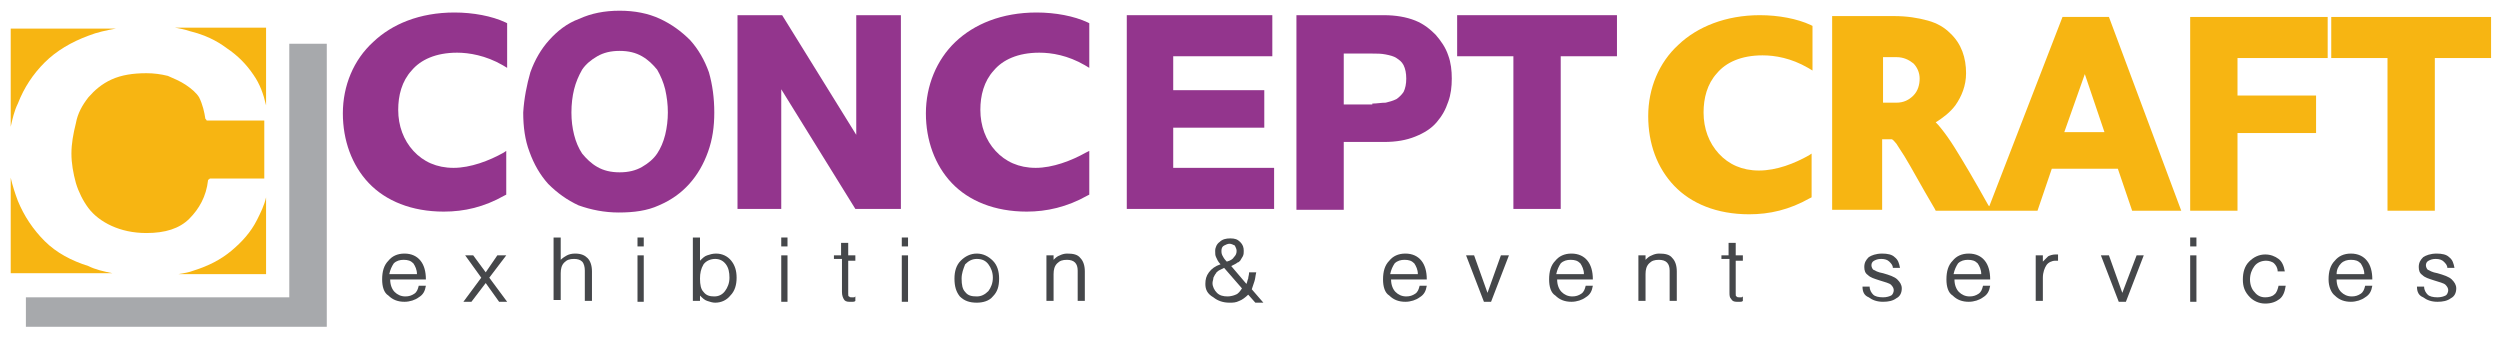 <?xml version="1.0" encoding="utf-8"?>
<!-- Generator: Adobe Illustrator 26.5.0, SVG Export Plug-In . SVG Version: 6.00 Build 0)  -->
<svg version="1.1" id="Layer_1" xmlns="http://www.w3.org/2000/svg" xmlns:xlink="http://www.w3.org/1999/xlink" x="0px" y="0px"
	 viewBox="0 0 280 39" style="enable-background:new 0 0 280 39;" xml:space="preserve">
<style type="text/css">
	.st0{fill-rule:evenodd;clip-rule:evenodd;fill:#F7B512;}
	.st1{fill-rule:evenodd;clip-rule:evenodd;fill:#93358D;}
	.st2{fill-rule:evenodd;clip-rule:evenodd;fill:#A7A9AC;}
	.st3{fill-rule:evenodd;clip-rule:evenodd;fill:#45474A;}
</style>
<path class="st0" d="M233.5,8.3l-2.3,6.5h4.5L233.5,8.3z M222.8,23.6h-6l-0.1-0.2c-1.6-2.7-2.6-4.6-3.4-5.9
	c-0.4-0.6-0.7-1.1-0.9-1.4c-0.2-0.2-0.3-0.4-0.5-0.5h-1.1v7.9l-5.6,0V1.8h6.9c1.5,0,2.7,0.2,3.8,0.5c1.1,0.3,1.9,0.8,2.5,1.4
	c1.3,1.2,1.8,2.8,1.8,4.5c0,1.4-0.5,2.6-1.2,3.6c-0.6,0.8-1.4,1.4-2.2,1.9c0.2,0.2,0.4,0.4,0.7,0.8c0.4,0.5,0.9,1.2,1.4,2
	c1,1.6,2.3,3.8,3.8,6.5l0.1,0.1L231,1.9h5.2l8.1,21.7h-5.5l-1.6-4.7h-7.4l-1.6,4.7L222.8,23.6L222.8,23.6z M212.4,11.5
	c0.8,0,1.4-0.3,1.9-0.8c0.5-0.5,0.7-1.2,0.7-1.9c0-0.7-0.3-1.3-0.7-1.7c-0.5-0.4-1.1-0.7-1.9-0.7h-1.5v5.1H212.4z"/>
<path class="st0" d="M212.4,11.9c0.9,0,1.6-0.3,2.1-0.9c0.5-0.5,0.8-1.3,0.8-2.2c0-0.8-0.3-1.4-0.8-1.9c-0.5-0.5-1.2-0.8-2.1-0.8
	h-1.8v5.7H212.4z M216.4,13.7c1.2,0.7,3.1,4.1,6.2,9.5H217c-3.2-5.5-4.3-7.6-5-7.9h-1.5v7.9h-2.7l-2.2,0V2.1h6.6
	c2.9,0,4.9,0.7,6.1,1.8c1.2,1.1,1.7,2.7,1.7,4.3c0,1.3-0.5,2.5-1.2,3.4C218.2,12.6,217.3,13.3,216.4,13.7L216.4,13.7z"/>
<path class="st0" d="M236.2,15.2l-2.6-7.7h-0.1l-2.7,7.7H236.2z M235.9,2.3l7.9,21H239l-1.6-4.7h-7.8l-1.6,4.7h-4.7l8-21H235.9z"/>
<polygon class="st0" points="260.7,1.9 260.7,6.5 250.6,6.5 250.6,10.7 259.4,10.7 259.4,14.9 250.6,14.9 250.6,23.6 245.3,23.6 
	245.3,1.9 "/>
<polygon class="st0" points="260.4,2.3 245.6,2.3 245.6,23.3 250.3,23.3 250.3,14.6 259.1,14.6 259.1,11 250.3,11 250.3,6.2 
	260.4,6.2 "/>
<polygon class="st0" points="261.1,6.5 261.1,1.9 279,1.9 279,6.5 272.7,6.5 272.7,23.6 267.4,23.6 267.4,6.5 "/>
<polygon class="st0" points="261.5,6.2 267.7,6.2 267.7,23.3 272.3,23.3 272.3,6.2 278.7,6.2 278.7,2.3 261.5,2.3 "/>
<path class="st0" d="M202.9,17.2v4.9l-0.2,0.1c-2.3,1.3-4.5,1.8-6.8,1.8c-3.6,0-6.5-1.2-8.4-3.2c-1.9-2-2.9-4.7-2.9-7.8
	c0-3.1,1.2-6,3.4-8c2.1-2,5.3-3.3,9.1-3.3c2.1,0,4.2,0.4,5.7,1.1l0.2,0.1v5l-0.5-0.3c-1.9-1.1-3.7-1.4-5.1-1.4c-2.4,0-4.1,0.8-5.1,2
	c-1.1,1.2-1.5,2.8-1.5,4.4c0,1.8,0.6,3.4,1.7,4.6c1.1,1.2,2.6,1.9,4.5,1.9c2,0,4-0.8,5.6-1.7L202.9,17.2z"/>
<path class="st0" d="M202.5,17.7c-1.7,0.9-3.8,1.7-5.8,1.7c-2,0-3.6-0.8-4.7-2c-1.1-1.2-1.7-2.9-1.7-4.8c0-1.7,0.5-3.4,1.6-4.6
	c1.1-1.3,2.9-2.1,5.4-2.1c1.5,0,3.4,0.3,5.3,1.4V3.1c-1.5-0.7-3.5-1.1-5.5-1.1c-3.7,0-6.8,1.2-8.9,3.2c-2.1,2-3.3,4.8-3.3,7.8
	c0,2.9,1,5.6,2.8,7.6c1.9,1.9,4.6,3.1,8.2,3.1c2.2,0,4.4-0.5,6.6-1.8V17.7z"/>
<polygon class="st1" points="95.9,15.1 95.9,1.7 100.9,1.7 100.9,23.4 95.8,23.4 87.5,10 87.5,23.4 82.6,23.4 82.6,1.7 87.6,1.7 "/>
<polygon class="st1" points="87.4,2 82.9,2 82.9,23 87.2,23 87.2,9 87.3,9 96,23 100.6,23 100.6,2 96.3,2 96.3,16.1 96.2,16.1 "/>
<polygon class="st1" points="142.5,1.7 142.5,6.3 131.4,6.3 131.4,10.1 141.6,10.1 141.6,14.3 131.4,14.3 131.4,18.8 142.7,18.8 
	142.7,23.4 126.2,23.4 126.2,1.7 "/>
<polygon class="st1" points="142.2,2 126.5,2 126.5,23 142.4,23 142.4,19.1 131.1,19.1 131.1,14 141.3,14 141.3,10.4 131.1,10.4 
	131.1,5.9 142.2,5.9 "/>
<polygon class="st1" points="163.2,6.3 163.2,1.7 181.1,1.7 181.1,6.3 174.8,6.3 174.8,23.4 169.5,23.4 169.5,6.3 "/>
<polygon class="st1" points="163.5,5.9 169.8,5.9 169.8,23 174.5,23 174.5,5.9 180.7,5.9 180.7,2 163.5,2 "/>
<path class="st1" d="M56.7,16.9v4.9l-0.2,0.1c-2.3,1.3-4.5,1.8-6.8,1.8c-3.6,0-6.5-1.2-8.4-3.2c-1.9-2-2.9-4.8-2.9-7.8
	c0-3.1,1.2-6,3.4-8c2.1-2,5.2-3.3,9.1-3.3c2.1,0,4.2,0.4,5.7,1.1l0.2,0.1v5l-0.5-0.3c-1.9-1.1-3.8-1.4-5.1-1.4c-2.4,0-4.1,0.8-5.1,2
	c-1.1,1.2-1.5,2.8-1.5,4.4c0,1.8,0.6,3.4,1.7,4.6c1.1,1.2,2.6,1.9,4.5,1.9c1.9,0,4-0.8,5.6-1.7L56.7,16.9z"/>
<path class="st1" d="M56.4,17.5c-1.7,0.9-3.8,1.7-5.8,1.7c-2,0-3.6-0.8-4.7-2c-1.1-1.2-1.8-2.9-1.8-4.8c0-1.7,0.5-3.4,1.6-4.7
	c1.1-1.3,2.9-2.1,5.4-2.1c1.4,0,3.3,0.3,5.3,1.4V2.8c-1.5-0.7-3.5-1.1-5.5-1.1c-3.7,0-6.8,1.2-8.8,3.2c-2.1,2-3.3,4.7-3.3,7.8
	c0,3,1,5.6,2.8,7.6c1.9,1.9,4.6,3.1,8.1,3.1c2.3,0,4.4-0.5,6.7-1.8V17.5z"/>
<path class="st1" d="M122,16.9v4.9l-0.2,0.1c-2.3,1.3-4.6,1.8-6.8,1.8c-3.6,0-6.5-1.2-8.4-3.2c-1.9-2-2.9-4.8-2.9-7.8
	c0-3.1,1.2-6,3.3-8c2.1-2,5.2-3.3,9.1-3.3c2.1,0,4.2,0.4,5.7,1.1l0.2,0.1l0,5l-0.5-0.3c-1.9-1.1-3.7-1.4-5.1-1.4
	c-2.4,0-4.1,0.8-5.1,2c-1.1,1.2-1.5,2.8-1.5,4.4c0,1.8,0.6,3.4,1.7,4.6c1.1,1.2,2.6,1.9,4.5,1.9c1.9,0,4-0.8,5.6-1.7L122,16.9z"/>
<path class="st1" d="M121.7,17.5c-1.7,0.9-3.8,1.7-5.8,1.7c-2,0-3.6-0.8-4.8-2c-1.1-1.2-1.7-2.9-1.7-4.8c0-1.7,0.5-3.4,1.6-4.7
	c1.1-1.3,2.9-2.1,5.4-2.1c1.5,0,3.4,0.3,5.3,1.4l0-4.2c-1.5-0.7-3.5-1.1-5.5-1.1c-3.7,0-6.8,1.2-8.9,3.2c-2.1,2-3.2,4.7-3.2,7.8
	c0,3,1,5.6,2.8,7.6c1.9,1.9,4.6,3.1,8.1,3.1c2.2,0,4.4-0.5,6.7-1.8V17.5z"/>
<polygon class="st2" points="36.6,36.6 36.6,4.9 32.4,4.9 32.4,33.3 2.9,33.3 2.9,36.6 "/>
<path class="st0" d="M5,7C6.3,5.7,8,4.7,9.9,4c1-0.4,2-0.6,3.1-0.8H1.2v11c0.2-0.9,0.4-1.8,0.8-2.6C2.7,9.8,3.7,8.3,5,7z"/>
<path class="st0" d="M25.9,28.1c-1.2,1-2.6,1.7-4.2,2.2c-0.5,0.2-1.1,0.3-1.7,0.4h9.8v-8.6c-0.2,0.9-0.6,1.7-1,2.5
	C28.1,26,27.1,27.1,25.9,28.1z"/>
<path class="st0" d="M5,27c-1.3-1.3-2.3-2.8-3-4.5c-0.3-0.8-0.6-1.7-0.8-2.6v10.7h11.4c-1-0.2-1.9-0.4-2.7-0.8C8,29.2,6.3,28.3,5,27
	z"/>
<path class="st0" d="M23.2,13.5c0,0-0.1,0-0.1-0.1c0,0-0.1-0.1-0.1-0.1c-0.1-0.7-0.3-1.6-0.7-2.4c-0.3-0.5-0.9-1-1.5-1.4
	c-0.6-0.4-1.3-0.7-2-1c-0.8-0.2-1.6-0.3-2.4-0.3c-1.5,0-2.8,0.2-3.9,0.7c-1.1,0.5-1.9,1.2-2.6,2c-0.7,0.9-1.2,1.8-1.4,2.9
	C8.2,15,8,16.1,8,17.2c0,1.1,0.2,2.2,0.5,3.3c0.3,1,0.8,2,1.4,2.8c0.6,0.8,1.5,1.5,2.6,2c1.1,0.5,2.4,0.8,3.9,0.8
	c2.1,0,3.7-0.5,4.8-1.6c1.1-1.1,1.9-2.5,2.1-4.3c0,0,0-0.1,0.1-0.1c0,0,0.1-0.1,0.1-0.1h6.1l0-6.5H23.2z"/>
<path class="st0" d="M19.6,3.1c0.6,0.1,1.1,0.2,1.7,0.4c1.6,0.4,2.9,1,4.1,1.9c1.2,0.8,2.2,1.8,3,3c0.7,1,1.1,2.1,1.4,3.4V3.1H19.6z
	"/>
<path class="st1" d="M59.4,8.1c0.5-1.4,1.2-2.6,2.1-3.6l0,0c0.9-1,2-1.9,3.4-2.4c1.3-0.6,2.8-0.9,4.5-0.9c1.7,0,3.2,0.3,4.5,0.9
	c1.3,0.6,2.4,1.4,3.4,2.4l0,0c0.9,1,1.6,2.2,2.1,3.6l0,0C79.8,9.5,80,11,80,12.6c0,1.6-0.2,3-0.7,4.4c-0.5,1.4-1.2,2.6-2.1,3.6
	c-0.9,1-2,1.8-3.4,2.4l0,0c-1.3,0.6-2.8,0.8-4.5,0.8c-1.6,0-3.1-0.3-4.5-0.8l0,0l0,0c-1.3-0.6-2.4-1.4-3.4-2.4
	c-0.9-1-1.6-2.2-2.1-3.6c-0.5-1.3-0.7-2.8-0.7-4.4C58.7,11,59,9.5,59.4,8.1z M64.3,15.1c-0.2-0.8-0.3-1.6-0.3-2.5
	c0-0.9,0.1-1.8,0.3-2.6c0.2-0.8,0.5-1.5,0.9-2.2c0.4-0.6,1-1.1,1.7-1.5c0.7-0.4,1.5-0.6,2.5-0.6c1,0,1.8,0.2,2.5,0.6
	c0.7,0.4,1.2,0.9,1.7,1.5c0.4,0.7,0.7,1.4,0.9,2.2c0.2,0.9,0.3,1.7,0.3,2.6c0,0.8-0.1,1.7-0.3,2.5c-0.2,0.8-0.5,1.5-0.9,2.1
	c-0.4,0.6-1,1.1-1.7,1.5l0,0l0,0c-0.7,0.4-1.5,0.6-2.5,0.6c-1,0-1.8-0.2-2.5-0.6l0,0l0,0c-0.7-0.4-1.2-0.9-1.7-1.5
	C64.8,16.6,64.5,15.9,64.3,15.1z"/>
<path class="st1" d="M64,15.2c0.2,0.8,0.5,1.6,1,2.2c0.5,0.7,1,1.2,1.8,1.6c0.7,0.4,1.6,0.6,2.6,0.6c1,0,1.9-0.2,2.7-0.6
	c0.7-0.4,1.3-0.9,1.8-1.6c0.4-0.7,0.8-1.4,1-2.2c0.2-0.8,0.3-1.7,0.3-2.6c0-0.9-0.1-1.8-0.3-2.7c-0.2-0.9-0.5-1.6-1-2.3
	C73.4,7,72.8,6.4,72,6c-0.7-0.4-1.6-0.6-2.7-0.6c-1,0-1.9,0.2-2.6,0.6C66,6.4,65.4,7,65,7.6c-0.4,0.7-0.8,1.5-1,2.3
	c-0.2,0.9-0.3,1.8-0.3,2.7C63.7,13.5,63.7,14.4,64,15.2z M59.7,8.3c0.5-1.4,1.2-2.5,2-3.5c0.9-1,2-1.8,3.3-2.4
	c1.3-0.6,2.7-0.9,4.3-0.9c1.6,0,3.1,0.3,4.4,0.9C75,2.9,76.1,3.7,77,4.7c0.9,1,1.5,2.2,2,3.5c0.5,1.3,0.7,2.8,0.7,4.4
	c0,1.5-0.2,3-0.7,4.3c-0.5,1.4-1.2,2.5-2,3.5c-0.9,1-2,1.8-3.3,2.3c-1.3,0.5-2.7,0.8-4.4,0.8c-1.6,0-3-0.3-4.3-0.8
	c-1.3-0.6-2.4-1.3-3.3-2.3c-0.9-1-1.6-2.1-2-3.5c-0.5-1.3-0.7-2.7-0.7-4.3C59,11,59.3,9.6,59.7,8.3z"/>
<path class="st1" d="M153.7,11.6c0.5,0,1-0.1,1.5-0.1c0.4-0.1,0.8-0.2,1.2-0.4c0.3-0.2,0.6-0.5,0.8-0.8c0.2-0.4,0.3-0.9,0.3-1.5
	c0-0.6-0.1-1.1-0.3-1.5c-0.2-0.4-0.5-0.6-0.8-0.8l0,0l0,0c-0.3-0.2-0.7-0.3-1.2-0.4c-0.5-0.1-1-0.1-1.5-0.1h-3.2v5.7H153.7z
	 M155,1.7c1.3,0,2.5,0.2,3.5,0.6c1,0.4,1.7,1,2.3,1.6c0.6,0.7,1.1,1.4,1.4,2.3l0,0v0c0.3,0.8,0.4,1.7,0.4,2.6c0,0.9-0.1,1.8-0.4,2.6
	v0l0,0c-0.3,0.9-0.7,1.6-1.3,2.3l0,0c-0.6,0.7-1.4,1.2-2.4,1.6c-1,0.4-2.1,0.6-3.5,0.6h-4.5v7.6h-5.3V1.7H155z"/>
<path class="st1" d="M153.7,11.9c0.6,0,1-0.1,1.5-0.1c0.5-0.1,0.9-0.2,1.3-0.4c0.4-0.3,0.7-0.6,0.9-1c0.2-0.4,0.3-1,0.3-1.6
	c0-0.7-0.1-1.2-0.3-1.6c-0.2-0.4-0.5-0.7-0.9-1c-0.4-0.2-0.8-0.4-1.3-0.5c-0.5-0.1-1-0.1-1.5-0.1h-3.6v6.3H153.7z M155,2
	c1.3,0,2.4,0.2,3.3,0.6c0.9,0.4,1.6,0.9,2.2,1.5c0.6,0.6,1,1.3,1.3,2.1c0.2,0.8,0.4,1.6,0.4,2.5c0,0.8-0.1,1.7-0.4,2.5
	c-0.3,0.8-0.7,1.5-1.3,2.2c-0.6,0.6-1.3,1.1-2.2,1.5c-0.9,0.4-2.1,0.6-3.3,0.6h-4.9V23h-4.6V2H155z"/>
<path class="st3" d="M270.7,32.1h0.8c0,0.4,0.2,0.7,0.4,0.9c0.2,0.2,0.6,0.3,1.1,0.3c0.4,0,0.7-0.1,0.9-0.2c0.2-0.1,0.3-0.4,0.3-0.6
	c0-0.2-0.1-0.4-0.3-0.6c-0.2-0.2-0.7-0.3-1.3-0.5c-0.6-0.2-1-0.3-1.3-0.6c-0.3-0.2-0.4-0.5-0.4-0.9c0-0.5,0.2-0.8,0.5-1.1
	c0.3-0.2,0.8-0.4,1.5-0.4c0.6,0,1.1,0.1,1.4,0.4c0.4,0.3,0.5,0.7,0.6,1.2h-0.8c0-0.3-0.2-0.5-0.4-0.7c-0.2-0.2-0.5-0.3-0.9-0.3
	c-0.4,0-0.6,0.1-0.8,0.2c-0.2,0.1-0.3,0.3-0.3,0.5c0,0.2,0.1,0.4,0.2,0.5c0.2,0.1,0.5,0.3,1.1,0.4c0.7,0.2,1.3,0.4,1.6,0.7
	c0.3,0.3,0.5,0.6,0.5,1c0,0.5-0.2,0.9-0.6,1.1c-0.4,0.3-0.9,0.4-1.5,0.4c-0.7,0-1.2-0.2-1.6-0.5C270.9,33.1,270.7,32.7,270.7,32.1z"
	/>
<path class="st3" d="M260.8,31.3c0-0.9,0.2-1.6,0.7-2.1c0.4-0.5,1-0.8,1.8-0.8c0.8,0,1.4,0.3,1.8,0.8c0.4,0.5,0.6,1.2,0.6,2.1h-4
	c0,0.6,0.2,1.1,0.5,1.4c0.3,0.3,0.7,0.5,1.2,0.5c0.4,0,0.7-0.1,1-0.3c0.3-0.2,0.4-0.5,0.5-0.9h0.8c-0.1,0.6-0.3,1-0.8,1.3
	c-0.4,0.3-1,0.5-1.6,0.5c-0.7,0-1.3-0.2-1.8-0.7C261.1,32.8,260.8,32.1,260.8,31.3z M261.7,30.7h3.1c0-0.5-0.2-0.9-0.4-1.2
	c-0.3-0.3-0.6-0.4-1.1-0.4c-0.4,0-0.8,0.1-1.1,0.4C261.9,29.8,261.7,30.2,261.7,30.7z"/>
<path class="st3" d="M251.2,31.3c0-0.8,0.2-1.5,0.7-2c0.5-0.5,1.1-0.8,1.8-0.8c0.6,0,1.1,0.2,1.5,0.5s0.6,0.8,0.7,1.4h-0.8
	c0-0.4-0.2-0.7-0.4-0.9c-0.2-0.2-0.6-0.3-0.9-0.3c-0.5,0-1,0.2-1.3,0.6c-0.3,0.4-0.5,0.9-0.5,1.5c0,0.6,0.2,1.1,0.5,1.4
	c0.3,0.4,0.7,0.6,1.2,0.6c0.4,0,0.8-0.1,1-0.3c0.3-0.2,0.4-0.6,0.5-1h0.8c-0.1,0.7-0.3,1.2-0.7,1.5c-0.4,0.3-0.9,0.5-1.6,0.5
	c-0.7,0-1.3-0.3-1.7-0.7C251.4,32.7,251.2,32.1,251.2,31.3z"/>
<path class="st3" d="M245.3,33.8v-5.2h0.7v5.2H245.3z M245.3,27.6v-1h0.7v1H245.3z"/>
<polygon class="st3" points="235.3,28.6 236.2,28.6 237.7,32.8 239.3,28.6 240.1,28.6 238.1,33.8 237.3,33.8 "/>
<path class="st3" d="M228,33.8v-5.2h0.8v0.7c0.2-0.2,0.4-0.4,0.6-0.6c0.2-0.1,0.5-0.2,0.8-0.2c0,0,0.1,0,0.1,0c0,0,0.1,0,0.2,0v0.7
	c-0.1,0-0.1,0-0.1,0c0,0-0.1,0-0.2,0c-0.4,0-0.8,0.2-1,0.5c-0.2,0.3-0.4,0.8-0.4,1.4v2.6H228z"/>
<path class="st3" d="M218,31.3c0-0.9,0.2-1.6,0.7-2.1c0.4-0.5,1-0.8,1.8-0.8c0.8,0,1.4,0.3,1.8,0.8c0.4,0.5,0.6,1.2,0.6,2.1h-4
	c0,0.6,0.2,1.1,0.5,1.4c0.3,0.3,0.7,0.5,1.2,0.5c0.4,0,0.7-0.1,1-0.3c0.3-0.2,0.4-0.5,0.5-0.9h0.8c-0.1,0.6-0.3,1-0.8,1.3
	c-0.4,0.3-1,0.5-1.6,0.5c-0.7,0-1.3-0.2-1.8-0.7C218.2,32.8,218,32.1,218,31.3z M218.8,30.7h3.1c0-0.5-0.2-0.9-0.4-1.2
	c-0.3-0.3-0.6-0.4-1.1-0.4c-0.4,0-0.8,0.1-1.1,0.4C219.1,29.8,218.9,30.2,218.8,30.7z"/>
<path class="st3" d="M208.6,32.1h0.8c0,0.4,0.2,0.7,0.4,0.9c0.2,0.2,0.6,0.3,1.1,0.3c0.4,0,0.7-0.1,0.9-0.2c0.2-0.1,0.3-0.4,0.3-0.6
	c0-0.2-0.1-0.4-0.3-0.6c-0.2-0.2-0.7-0.3-1.3-0.5c-0.6-0.2-1-0.3-1.3-0.6c-0.3-0.2-0.4-0.5-0.4-0.9c0-0.5,0.2-0.8,0.5-1.1
	c0.3-0.2,0.8-0.4,1.5-0.4c0.6,0,1.1,0.1,1.4,0.4c0.4,0.3,0.5,0.7,0.6,1.2H212c0-0.3-0.2-0.5-0.4-0.7c-0.2-0.2-0.5-0.3-0.9-0.3
	c-0.4,0-0.6,0.1-0.8,0.2c-0.2,0.1-0.3,0.3-0.3,0.5c0,0.2,0.1,0.4,0.2,0.5c0.2,0.1,0.5,0.3,1.1,0.4c0.7,0.2,1.3,0.4,1.6,0.7
	c0.3,0.3,0.5,0.6,0.5,1c0,0.5-0.2,0.9-0.6,1.1c-0.4,0.3-0.9,0.4-1.5,0.4c-0.7,0-1.2-0.2-1.6-0.5C208.8,33.1,208.6,32.7,208.6,32.1z"
	/>
<path class="st3" d="M192.8,29.2v-0.6h0.8v-1.4h0.8v1.4h0.8v0.6h-0.8v3.7c0,0.2,0,0.3,0.1,0.3c0.1,0.1,0.1,0.1,0.3,0.1
	c0.1,0,0.2,0,0.2,0c0.1,0,0.1,0,0.2-0.1v0.5c-0.1,0.1-0.2,0.1-0.3,0.1c-0.1,0-0.2,0-0.4,0c-0.3,0-0.5-0.1-0.6-0.3
	c-0.2-0.2-0.2-0.4-0.2-0.8v-3.7H192.8z"/>
<path class="st3" d="M183.5,33.8v-5.2h0.8v0.5c0.2-0.2,0.4-0.4,0.7-0.5c0.2-0.1,0.5-0.2,0.8-0.2c0.7,0,1.2,0.1,1.5,0.5
	c0.3,0.3,0.5,0.8,0.5,1.5v3.3H187v-3.4c0-0.4-0.1-0.7-0.3-0.9c-0.2-0.2-0.5-0.3-0.9-0.3c-0.5,0-0.8,0.1-1.1,0.4
	c-0.3,0.3-0.4,0.7-0.4,1.2v3H183.5z"/>
<path class="st3" d="M173.5,31.3c0-0.9,0.2-1.6,0.7-2.1c0.4-0.5,1-0.8,1.8-0.8c0.8,0,1.4,0.3,1.8,0.8c0.4,0.5,0.6,1.2,0.6,2.1h-4
	c0,0.6,0.2,1.1,0.5,1.4c0.3,0.3,0.7,0.5,1.2,0.5c0.4,0,0.7-0.1,1-0.3c0.3-0.2,0.4-0.5,0.5-0.9h0.8c-0.1,0.6-0.3,1-0.8,1.3
	c-0.4,0.3-1,0.5-1.6,0.5c-0.7,0-1.3-0.2-1.8-0.7C173.7,32.8,173.5,32.1,173.5,31.3z M174.3,30.7h3.1c0-0.5-0.2-0.9-0.4-1.2
	c-0.3-0.3-0.6-0.4-1.1-0.4c-0.4,0-0.8,0.1-1.1,0.4C174.6,29.8,174.4,30.2,174.3,30.7z"/>
<polygon class="st3" points="164.2,28.6 165.1,28.6 166.6,32.8 168.1,28.6 169,28.6 167,33.8 166.2,33.8 "/>
<path class="st3" d="M154.9,31.3c0-0.9,0.2-1.6,0.7-2.1c0.4-0.5,1-0.8,1.8-0.8c0.8,0,1.4,0.3,1.8,0.8c0.4,0.5,0.6,1.2,0.6,2.1h-4
	c0,0.6,0.2,1.1,0.5,1.4c0.3,0.3,0.7,0.5,1.2,0.5c0.4,0,0.7-0.1,1-0.3c0.3-0.2,0.4-0.5,0.5-0.9h0.8c-0.1,0.6-0.3,1-0.8,1.3
	c-0.4,0.3-1,0.5-1.6,0.5c-0.7,0-1.3-0.2-1.8-0.7C155.1,32.8,154.9,32.1,154.9,31.3z M155.7,30.7h3.1c0-0.5-0.2-0.9-0.4-1.2
	c-0.3-0.3-0.6-0.4-1.1-0.4c-0.4,0-0.8,0.1-1.1,0.4C156,29.8,155.8,30.2,155.7,30.7z"/>
<path class="st3" d="M135,31.8c0-0.5,0.1-0.9,0.4-1.3c0.3-0.4,0.7-0.7,1.3-0.9c-0.3-0.3-0.4-0.6-0.5-0.8c-0.1-0.2-0.1-0.4-0.1-0.7
	c0-0.4,0.2-0.8,0.5-1c0.3-0.3,0.7-0.4,1.2-0.4c0.5,0,0.8,0.1,1.1,0.4c0.3,0.3,0.4,0.6,0.4,1c0,0.2,0,0.4-0.1,0.6
	c-0.1,0.2-0.2,0.3-0.3,0.5c-0.1,0.1-0.2,0.2-0.3,0.2c-0.1,0.1-0.3,0.2-0.7,0.4l1.7,2c0.1-0.2,0.1-0.4,0.2-0.6c0-0.2,0.1-0.4,0.1-0.7
	h0.8c-0.1,0.4-0.1,0.7-0.2,1c-0.1,0.3-0.2,0.6-0.3,0.9l1.3,1.5h-0.9l-0.8-0.9c-0.3,0.3-0.7,0.6-1,0.7c-0.4,0.2-0.7,0.2-1.1,0.2
	c-0.7,0-1.3-0.2-1.8-0.6C135.2,32.9,135,32.4,135,31.8z M135.8,31.7c0,0.4,0.2,0.8,0.5,1.1c0.3,0.3,0.7,0.4,1.2,0.4
	c0.3,0,0.7-0.1,0.9-0.2c0.3-0.1,0.5-0.4,0.7-0.7l-2-2.3c-0.2,0.1-0.4,0.2-0.6,0.3c-0.1,0.1-0.3,0.2-0.3,0.3
	c-0.1,0.1-0.2,0.3-0.3,0.5C135.9,31.3,135.8,31.5,135.8,31.7z M136.8,28.1c0,0.1,0,0.3,0.1,0.5c0.1,0.2,0.2,0.4,0.5,0.7
	c0.4-0.1,0.7-0.3,0.8-0.5c0.2-0.2,0.3-0.4,0.3-0.7c0-0.2-0.1-0.4-0.2-0.6c-0.2-0.1-0.4-0.2-0.6-0.2c-0.2,0-0.4,0.1-0.6,0.2
	C136.9,27.6,136.8,27.8,136.8,28.1z"/>
<path class="st3" d="M117.2,33.8v-5.2h0.8v0.5c0.2-0.2,0.4-0.4,0.7-0.5c0.2-0.1,0.5-0.2,0.8-0.2c0.7,0,1.2,0.1,1.5,0.5
	c0.3,0.3,0.5,0.8,0.5,1.5v3.3h-0.8v-3.4c0-0.4-0.1-0.7-0.3-0.9c-0.2-0.2-0.5-0.3-0.9-0.3c-0.5,0-0.8,0.1-1.1,0.4
	c-0.3,0.3-0.4,0.7-0.4,1.2v3H117.2z"/>
<path class="st3" d="M106.9,31.2c0-0.8,0.2-1.5,0.7-2c0.5-0.5,1.1-0.8,1.8-0.8c0.7,0,1.3,0.3,1.8,0.8c0.5,0.5,0.7,1.2,0.7,2
	c0,0.9-0.2,1.5-0.7,2c-0.4,0.5-1.1,0.7-1.8,0.7c-0.8,0-1.4-0.2-1.9-0.7C107.1,32.7,106.9,32.1,106.9,31.2z M107.7,31.2
	c0,0.7,0.1,1.2,0.4,1.5c0.3,0.4,0.7,0.5,1.3,0.5c0.5,0,0.9-0.2,1.3-0.6c0.3-0.4,0.5-0.9,0.5-1.5c0-0.6-0.2-1.1-0.5-1.5
	c-0.3-0.4-0.7-0.6-1.3-0.6c-0.5,0-0.9,0.2-1.3,0.6C107.9,30.1,107.7,30.6,107.7,31.2z"/>
<path class="st3" d="M101,33.8v-5.2h0.7v5.2H101z M101,27.6v-1h0.7v1H101z"/>
<path class="st3" d="M93.4,29.2v-0.6h0.8v-1.4H95v1.4h0.8v0.6H95v3.7c0,0.2,0,0.3,0.1,0.3c0.1,0.1,0.1,0.1,0.3,0.1
	c0.1,0,0.2,0,0.2,0c0.1,0,0.1,0,0.2-0.1v0.5c-0.1,0.1-0.2,0.1-0.3,0.1c-0.1,0-0.2,0-0.4,0c-0.3,0-0.5-0.1-0.6-0.3
	c-0.1-0.2-0.2-0.4-0.2-0.8v-3.7H93.4z"/>
<path class="st3" d="M87.5,33.8v-5.2h0.7v5.2H87.5z M87.5,27.6v-1h0.7v1H87.5z"/>
<path class="st3" d="M77.6,33.8v-7.2h0.8v2.6c0.3-0.3,0.5-0.5,0.8-0.6c0.3-0.1,0.6-0.2,1-0.2c0.7,0,1.3,0.3,1.7,0.8
	c0.4,0.5,0.6,1.1,0.6,1.9c0,0.8-0.2,1.5-0.7,2c-0.4,0.5-1,0.8-1.7,0.8c-0.3,0-0.6-0.1-0.9-0.2c-0.3-0.1-0.5-0.3-0.8-0.6v0.6H77.6z
	 M78.4,31.2c0,0.7,0.1,1.2,0.4,1.5c0.3,0.4,0.7,0.5,1.2,0.5c0.5,0,0.9-0.2,1.2-0.6c0.3-0.4,0.5-0.9,0.5-1.5c0-0.6-0.1-1.1-0.4-1.5
	c-0.3-0.4-0.7-0.6-1.2-0.6c-0.5,0-1,0.2-1.3,0.6C78.5,30.1,78.4,30.6,78.4,31.2z"/>
<path class="st3" d="M71.4,33.8v-5.2h0.7v5.2H71.4z M71.4,27.6v-1h0.7v1H71.4z"/>
<path class="st3" d="M62,33.8v-7.2h0.8v2.5c0.2-0.2,0.5-0.4,0.7-0.5c0.2-0.1,0.5-0.2,0.9-0.2c0.7,0,1.1,0.2,1.4,0.5
	c0.3,0.3,0.5,0.8,0.5,1.5v3.3h-0.8v-3.4c0-0.4-0.1-0.8-0.3-1c-0.2-0.2-0.5-0.3-0.9-0.3c-0.5,0-0.8,0.1-1.1,0.4
	c-0.3,0.3-0.4,0.7-0.4,1.2v3H62z"/>
<polygon class="st3" points="51.9,33.8 53.9,31.1 52.1,28.6 53,28.6 54.4,30.5 55.7,28.6 56.7,28.6 54.8,31.1 56.8,33.8 55.9,33.8 
	54.4,31.7 52.8,33.8 "/>
<path class="st3" d="M42.8,31.3c0-0.9,0.2-1.6,0.7-2.1c0.4-0.5,1-0.8,1.8-0.8c0.8,0,1.4,0.3,1.8,0.8c0.4,0.5,0.6,1.2,0.6,2.1h-4
	c0,0.6,0.2,1.1,0.5,1.4c0.3,0.3,0.7,0.5,1.2,0.5c0.4,0,0.7-0.1,1-0.3c0.3-0.2,0.4-0.5,0.5-0.9h0.8c-0.1,0.6-0.3,1-0.8,1.3
	c-0.4,0.3-1,0.5-1.6,0.5c-0.7,0-1.3-0.2-1.8-0.7C43,32.8,42.8,32.1,42.8,31.3z M43.6,30.7h3.1c0-0.5-0.2-0.9-0.4-1.2
	c-0.3-0.3-0.6-0.4-1.1-0.4c-0.4,0-0.8,0.1-1.1,0.4C43.9,29.8,43.7,30.2,43.6,30.7z"/>
</svg>
